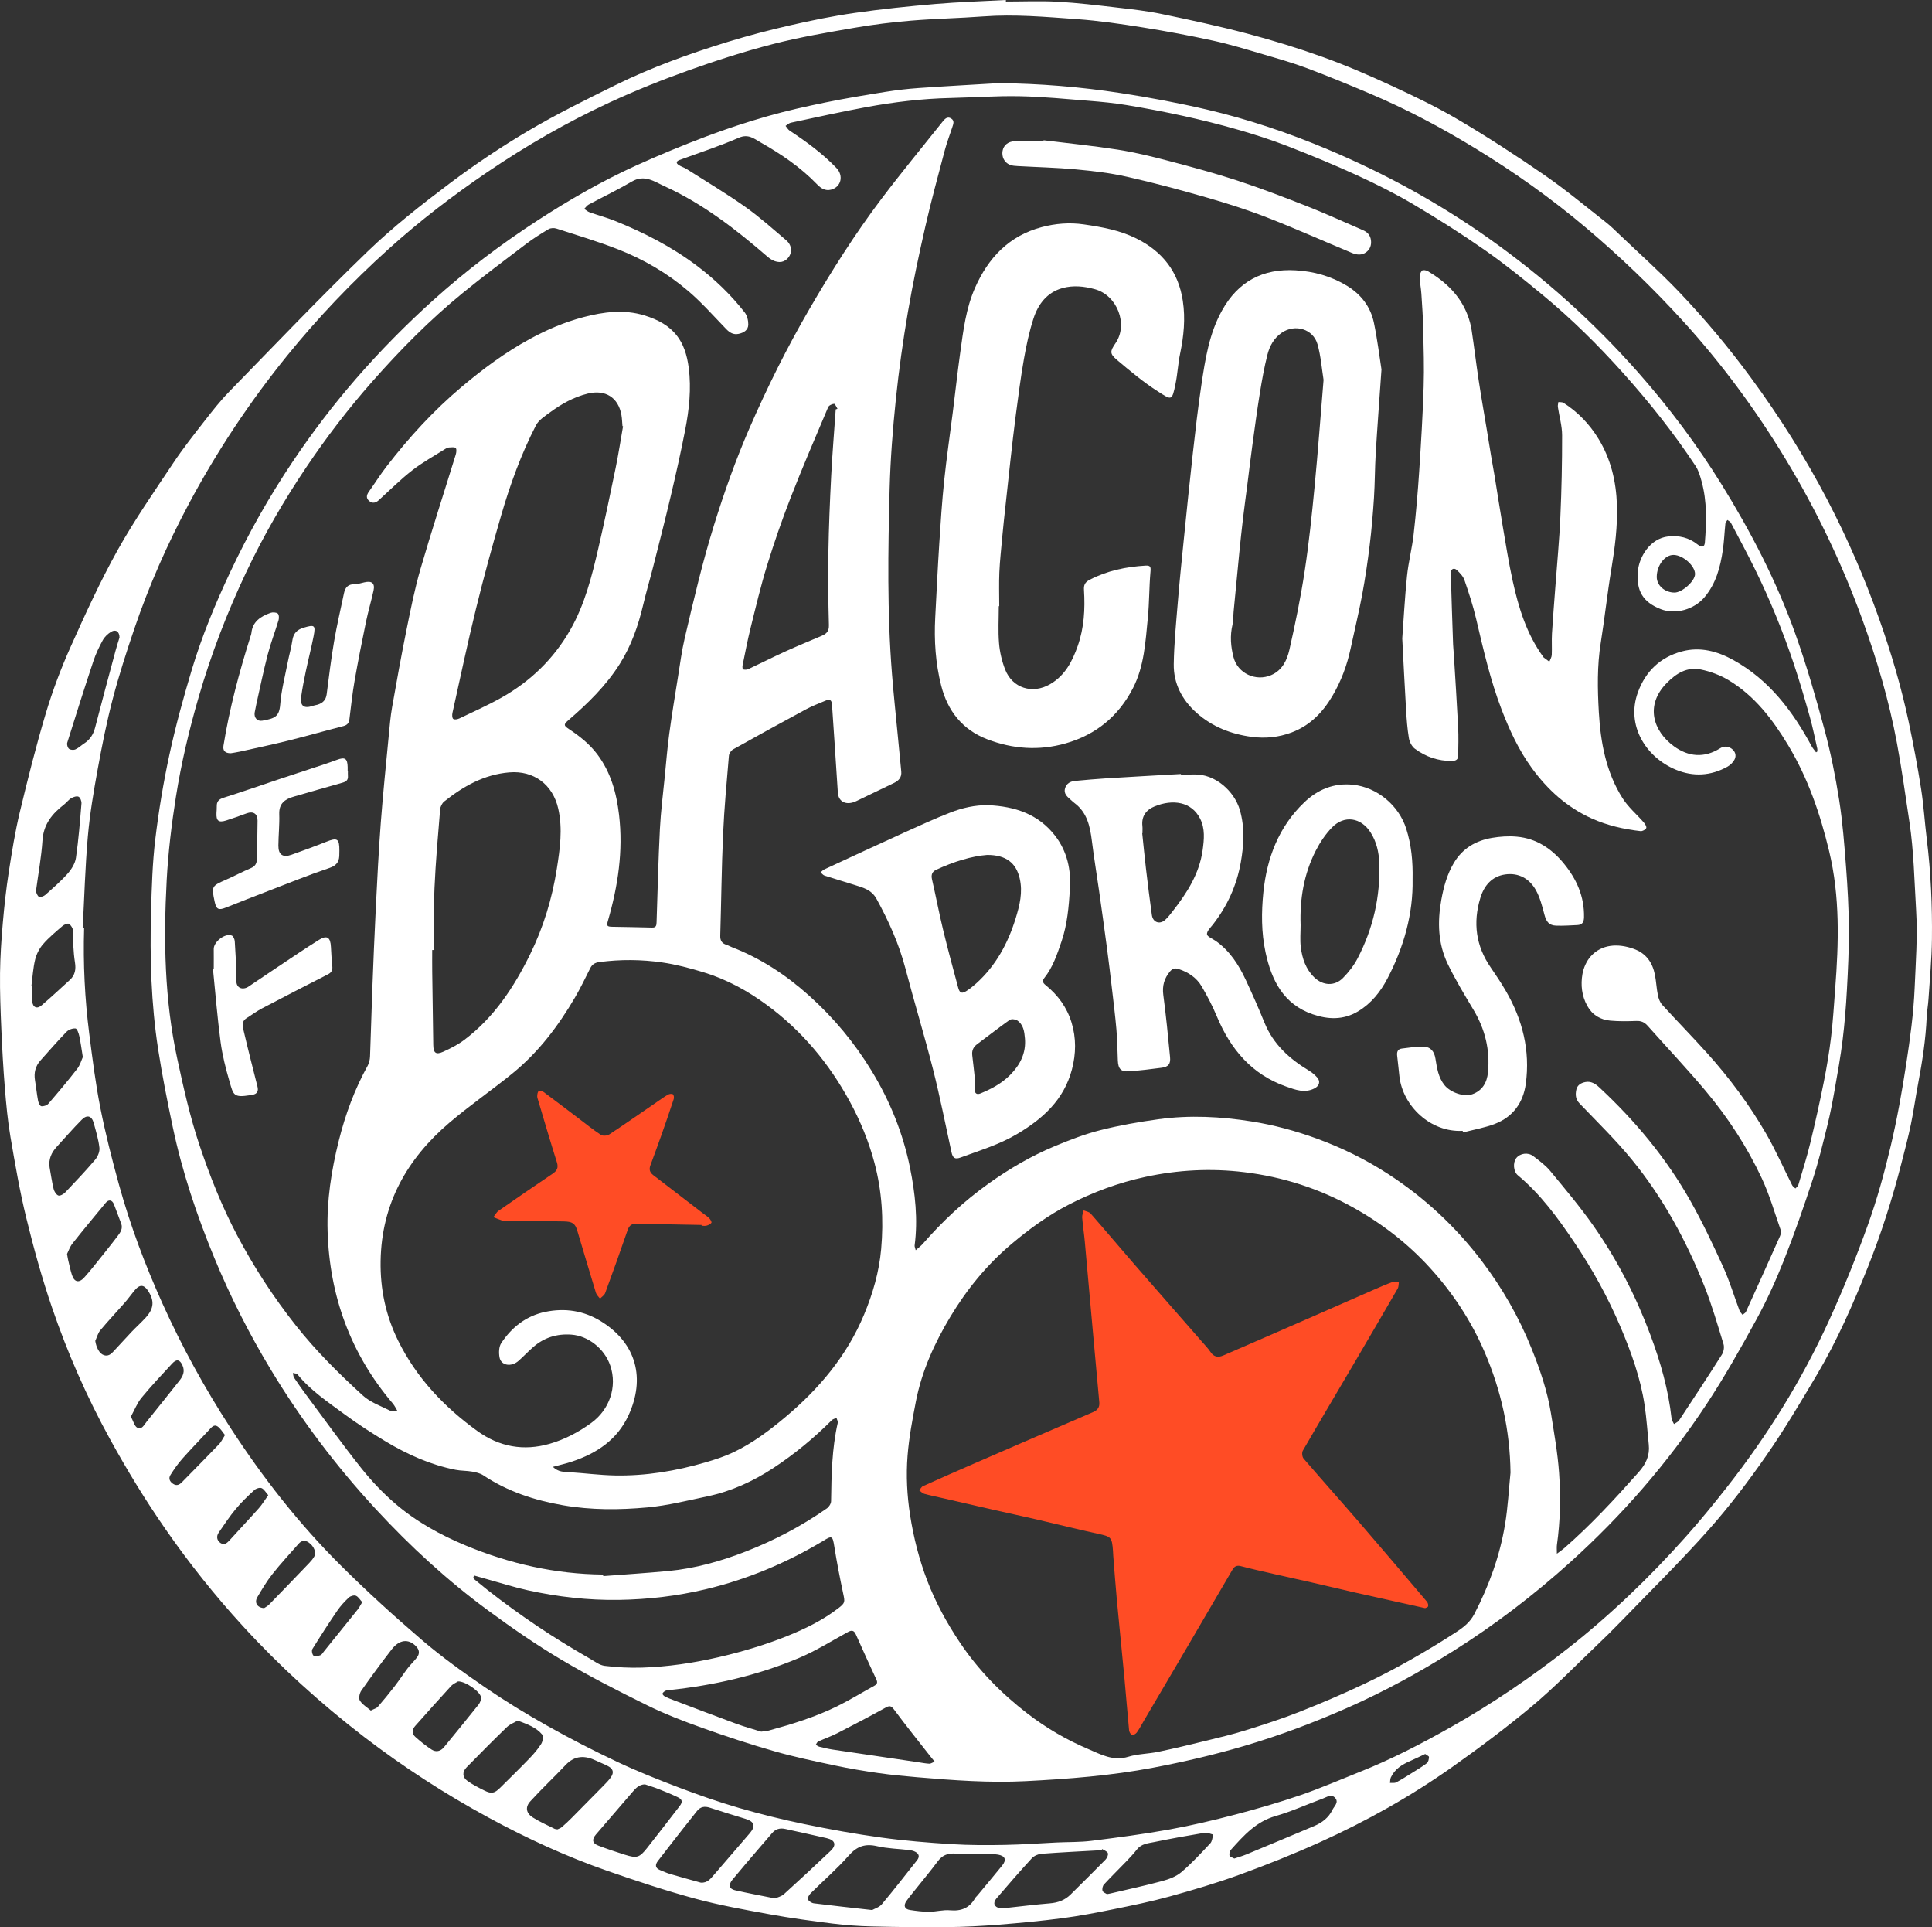 <?xml version="1.0" encoding="UTF-8"?>
<svg width="372px" height="371px" viewBox="0 0 372 371" version="1.1" xmlns="http://www.w3.org/2000/svg" xmlns:xlink="http://www.w3.org/1999/xlink">
    <rect x="0" y="0" width="372" height="371" fill="#333333" stroke="none"/>
    <title>logo-white</title>
    <g id="Page-1" stroke="none" stroke-width="1" fill="none" fill-rule="evenodd">
        <g id="bacon-bros_desktop" transform="translate(-84, -177)">
            <g id="hero" transform="translate(-317, 80)">
                <g id="logo-white" transform="translate(401, 97)">
                    <path d="M274.417,337.654 C273.408,338.128 272.467,338.598 271.503,339.016 C269.944,339.69 268.557,340.563 267.806,342.165 C267.661,342.475 267.69,342.867 267.639,343.221 C268.037,343.196 268.498,343.292 268.822,343.124 C269.791,342.621 270.714,342.026 271.643,341.447 C272.69,340.793 273.759,340.163 274.741,339.421 C275.025,339.207 275.126,338.647 275.146,338.237 C275.153,338.071 274.72,337.885 274.417,337.654 M69.749,308.426 C69.329,307.974 69.01,307.396 68.532,307.194 C68.178,307.044 67.484,307.24 67.175,307.531 C66.354,308.304 65.569,309.149 64.934,310.078 C63.277,312.502 61.683,314.97 60.14,317.468 C59.962,317.756 60.12,318.53 60.386,318.736 C60.649,318.94 61.274,318.783 61.69,318.64 C61.953,318.549 62.136,318.202 62.336,317.954 C64.52,315.255 66.705,312.558 68.873,309.846 C69.175,309.468 69.387,309.018 69.749,308.426 M51.651,287.826 C51.153,287.266 50.844,286.667 50.369,286.47 C50.008,286.32 49.304,286.538 48.979,286.837 C47.728,287.992 46.484,289.175 45.4,290.483 C44.206,291.921 43.168,293.491 42.11,295.036 C41.618,295.754 41.746,296.539 42.44,297.022 C43.166,297.528 43.724,297.051 44.248,296.468 C46.096,294.408 48.007,292.405 49.844,290.336 C50.485,289.614 50.983,288.765 51.651,287.826 M43.319,276.252 C42.809,275.64 42.448,274.972 41.89,274.595 C41.221,274.142 40.736,274.755 40.29,275.236 C38.553,277.11 36.766,278.94 35.072,280.853 C34.234,281.8 33.509,282.859 32.828,283.929 C32.401,284.599 32.672,285.218 33.338,285.654 C34.016,286.099 34.543,285.831 35.034,285.33 C37.42,282.895 39.821,280.476 42.181,278.017 C42.603,277.577 42.859,276.978 43.319,276.252 M25.202,272.701 C25.665,273.558 25.87,274.537 26.439,274.846 C27.293,275.311 27.753,274.282 28.219,273.707 C30.341,271.087 32.429,268.439 34.534,265.804 C35.24,264.922 35.644,263.989 35.142,262.856 C34.638,261.714 34.003,261.561 33.149,262.487 C31.152,264.652 29.123,266.795 27.255,269.069 C26.407,270.101 25.909,271.421 25.202,272.701 M50.867,309.571 C51.081,309.418 51.521,309.194 51.847,308.859 C54.422,306.22 56.979,303.564 59.528,300.9 C59.893,300.519 60.246,300.104 60.502,299.647 C60.949,298.847 60.452,297.631 59.428,296.926 C58.74,296.451 58.067,296.539 57.522,297.156 C55.811,299.095 54.051,300.997 52.449,303.024 C51.354,304.408 50.443,305.947 49.546,307.473 C48.941,308.5 49.511,309.515 50.867,309.571 M18.342,258.131 C18.534,259.417 19.147,260.582 19.974,260.862 C21.052,261.228 21.598,260.4 22.195,259.776 C23.272,258.65 24.299,257.477 25.375,256.35 C26.256,255.428 27.217,254.579 28.071,253.633 C29.66,251.876 29.755,250.382 28.489,248.455 C27.735,247.308 26.922,247.236 26.026,248.283 C25.337,249.088 24.729,249.963 24.031,250.76 C22.468,252.545 20.832,254.268 19.312,256.088 C18.845,256.649 18.657,257.443 18.342,258.131 M71.401,329.295 C72.028,328.971 72.495,328.866 72.748,328.574 C73.856,327.297 74.93,325.986 75.964,324.647 C76.846,323.504 77.631,322.286 78.507,321.139 C79.064,320.409 79.753,319.778 80.304,319.043 C80.841,318.327 80.758,317.603 80.119,316.93 C78.693,315.43 76.917,315.585 75.428,317.508 C73.412,320.115 71.454,322.769 69.565,325.469 C69.223,325.959 69.027,326.958 69.296,327.381 C69.791,328.156 70.683,328.676 71.401,329.295 M15.946,203.496 C15.686,201.892 15.534,200.656 15.266,199.445 C15.148,198.905 14.842,198.021 14.542,197.987 C13.985,197.924 13.209,198.212 12.806,198.628 C11.08,200.409 9.45,202.283 7.798,204.135 C6.811,205.241 6.494,206.533 6.742,207.996 C6.962,209.29 7.085,210.601 7.328,211.89 C7.403,212.289 7.697,212.92 7.952,212.952 C8.386,213.006 9.024,212.804 9.308,212.476 C11.209,210.275 13.082,208.044 14.867,205.748 C15.422,205.033 15.674,204.083 15.946,203.496 M12.907,241.39 C13.009,241.961 13.045,242.244 13.111,242.519 C13.344,243.482 13.54,244.457 13.839,245.4 C14.299,246.857 15.225,247.041 16.237,245.906 C16.85,245.219 17.446,244.516 18.022,243.798 C19.573,241.863 21.136,239.937 22.636,237.964 C23.159,237.275 23.709,236.517 23.327,235.526 C22.857,234.302 22.419,233.065 21.941,231.844 C21.598,230.97 20.931,230.845 20.339,231.56 C18.195,234.152 16.043,236.738 13.956,239.376 C13.448,240.018 13.18,240.852 12.907,241.39 M23.007,122.738 C23.015,121.588 22.284,121.093 21.416,121.61 C20.775,121.991 20.153,122.578 19.797,123.224 C19.082,124.523 18.437,125.885 17.971,127.291 C16.24,132.501 14.582,137.736 12.946,142.977 C12.839,143.318 13.022,143.937 13.29,144.156 C13.563,144.378 14.177,144.417 14.521,144.264 C15.124,143.995 15.622,143.499 16.186,143.133 C17.312,142.402 17.967,141.398 18.307,140.084 C19.592,135.109 20.936,130.15 22.269,125.187 C22.508,124.3 22.798,123.426 23.007,122.738 M9.545,224.705 C9.795,226.098 9.989,227.505 10.323,228.877 C10.441,229.364 10.82,229.984 11.232,230.141 C11.559,230.266 12.232,229.884 12.558,229.543 C14.517,227.489 16.47,225.425 18.308,223.264 C18.812,222.672 19.225,221.705 19.143,220.969 C18.965,219.362 18.478,217.782 18.051,216.209 C17.67,214.801 16.77,214.512 15.731,215.559 C14.062,217.241 12.508,219.038 10.904,220.787 C9.889,221.894 9.336,223.147 9.545,224.705 M6.055,189.75 C6.099,189.755 6.143,189.762 6.186,189.768 C6.186,190.761 6.12,191.76 6.203,192.747 C6.304,193.939 7.113,194.305 8.016,193.532 C9.871,191.942 11.66,190.276 13.464,188.627 C14.449,187.728 14.643,186.597 14.439,185.318 C14.272,184.271 14.179,183.209 14.123,182.15 C14.071,181.159 14.196,180.153 14.076,179.174 C14.015,178.687 13.675,178.095 13.277,177.843 C13.035,177.689 12.346,177.985 12.02,178.267 C10.732,179.378 9.403,180.473 8.296,181.753 C7.585,182.574 7.027,183.656 6.769,184.711 C6.367,186.35 6.277,188.066 6.055,189.75 M237.66,357.781 C238.476,357.506 239.225,357.301 239.937,357.005 C244.311,355.19 248.681,353.363 253.044,351.519 C254.549,350.883 255.811,349.936 256.546,348.423 C256.897,347.701 257.815,346.999 257.112,346.145 C256.375,345.253 255.451,345.965 254.664,346.252 C251.641,347.356 248.695,348.717 245.61,349.598 C241.848,350.671 239.458,353.358 237.025,356.073 C236.785,356.342 236.643,356.876 236.735,357.209 C236.805,357.461 237.323,357.588 237.66,357.781 M88.199,323.681 C87.884,323.885 87.259,324.132 86.848,324.578 C84.516,327.112 82.229,329.689 79.94,332.263 C79.331,332.948 79.278,333.741 79.966,334.355 C80.959,335.241 82.001,336.096 83.119,336.813 C83.948,337.344 84.829,337.158 85.494,336.341 C87.713,333.617 89.952,330.908 92.138,328.158 C92.439,327.78 92.683,327.172 92.615,326.72 C92.454,325.638 89.619,323.638 88.199,323.681 M6.907,171.651 C7.066,171.935 7.198,172.51 7.5,172.621 C7.827,172.741 8.417,172.545 8.711,172.283 C10.194,170.961 11.712,169.656 13.026,168.174 C13.768,167.336 14.465,166.218 14.621,165.144 C15.126,161.672 15.395,158.165 15.686,154.667 C15.722,154.232 15.455,153.528 15.128,153.373 C14.77,153.203 14.117,153.419 13.705,153.66 C13.197,153.957 12.832,154.489 12.357,154.856 C10.066,156.623 8.38,158.647 8.177,161.778 C7.966,165.024 7.363,168.244 6.907,171.651 M99.681,331.223 C99.002,331.622 98.168,331.926 97.584,332.49 C94.961,335.024 92.393,337.616 89.842,340.222 C88.962,341.12 89.02,342.146 90.043,342.866 C91.049,343.573 92.161,344.142 93.267,344.689 C94.628,345.363 95.212,345.235 96.299,344.159 C98.189,342.285 100.095,340.425 101.942,338.509 C102.775,337.645 103.577,336.719 104.21,335.707 C104.508,335.23 104.666,334.236 104.384,333.899 C103.216,332.507 101.511,331.916 99.681,331.223 M213.144,364.632 C213.47,364.572 213.611,364.552 213.748,364.52 C217.092,363.732 220.455,363.014 223.771,362.119 C225.07,361.769 226.46,361.255 227.46,360.405 C229.457,358.71 231.246,356.762 233.042,354.845 C233.41,354.452 233.433,353.737 233.615,353.171 C233.064,353.043 232.483,352.733 231.968,352.818 C228.719,353.357 225.476,353.941 222.25,354.605 C221.068,354.848 219.774,354.924 218.909,356.035 C218.258,356.872 217.521,357.648 216.785,358.415 C215.383,359.875 213.93,361.287 212.56,362.776 C212.306,363.052 212.181,363.647 212.294,363.999 C212.392,364.304 212.913,364.473 213.144,364.632 M107.337,352.165 C107.576,352.045 107.931,351.942 108.187,351.722 C108.856,351.146 109.5,350.536 110.123,349.909 C112.147,347.877 114.161,345.836 116.167,343.786 C116.686,343.256 117.219,342.722 117.637,342.116 C118.252,341.223 118.059,340.514 117.104,340.007 C116.354,339.611 115.554,339.31 114.788,338.942 C112.633,337.908 110.675,337.895 108.895,339.783 C106.662,342.151 104.276,344.375 102.09,346.785 C101.085,347.892 101.315,349.059 102.585,349.869 C103.919,350.721 105.395,351.352 106.813,352.071 C106.934,352.131 107.089,352.123 107.337,352.165 M124.177,343.495 C123.063,343.532 122.429,344.221 121.819,344.926 C119.454,347.664 117.102,350.414 114.74,353.155 C113.926,354.1 114.036,354.843 115.192,355.286 C116.875,355.932 118.589,356.505 120.31,357.044 C122.622,357.769 123.118,357.621 124.607,355.737 C126.72,353.062 128.8,350.362 130.88,347.661 C131.476,346.889 131.381,346.387 130.495,345.969 C129.277,345.393 128.026,344.882 126.772,344.387 C125.922,344.051 125.043,343.79 124.177,343.495 M185.101,356.953 C182.757,356.539 181.521,357.014 180.538,358.343 C179.211,360.137 177.769,361.846 176.379,363.594 C175.761,364.37 175.122,365.132 174.547,365.939 C173.907,366.836 174.159,367.53 175.218,367.691 C176.441,367.877 177.681,368.037 178.914,368.033 C180.251,368.028 181.607,367.625 182.922,367.749 C185.075,367.949 186.666,367.311 187.744,365.424 C187.865,365.213 188.068,365.049 188.226,364.858 C189.81,362.948 191.406,361.048 192.969,359.121 C193.847,358.037 193.555,357.285 192.198,357.034 C191.886,356.976 191.563,356.956 191.245,356.956 C188.943,356.95 186.64,356.953 185.101,356.953 M212.216,355.951 C212.184,356.025 212.152,356.099 212.121,356.173 C208.26,356.392 204.398,356.575 200.544,356.863 C199.893,356.912 199.107,357.256 198.672,357.73 C196.342,360.266 194.086,362.871 191.845,365.486 C191.118,366.334 191.437,367.136 192.536,367.355 C192.903,367.428 193.307,367.342 193.691,367.301 C196.51,367.001 199.323,366.64 202.148,366.41 C203.707,366.282 205.04,365.802 206.149,364.695 C208.389,362.463 210.651,360.252 212.862,357.992 C213.157,357.691 213.429,357.079 213.316,356.745 C213.199,356.396 212.603,356.209 212.216,355.951 M149.243,365.463 C149.737,365.233 150.466,365.075 150.946,364.64 C153.974,361.899 156.967,359.118 159.928,356.304 C161.117,355.175 160.81,354.232 159.18,353.856 C156.521,353.242 153.853,352.673 151.189,352.082 C150.16,351.854 149.305,352.103 148.617,352.934 C147.892,353.81 147.131,354.655 146.393,355.52 C144.597,357.628 142.781,359.72 141.022,361.86 C140.214,362.843 140.397,363.628 141.508,363.883 C143.994,364.454 146.505,364.912 149.243,365.463 M134.928,362.42 C136.216,362.529 136.849,361.629 137.519,360.859 C139.801,358.232 142.054,355.58 144.331,352.949 C145.552,351.537 145.297,350.677 143.488,350.123 C141.215,349.428 138.943,348.733 136.684,347.993 C135.691,347.667 134.874,347.785 134.208,348.623 C133.282,349.792 132.35,350.956 131.431,352.131 C129.835,354.172 128.237,356.213 126.66,358.269 C126.136,358.953 126.126,359.594 127.035,359.979 C127.717,360.267 128.398,360.571 129.106,360.78 C131.039,361.352 132.987,361.877 134.928,362.42 M167.929,367.699 C168.368,367.446 169.29,367.182 169.801,366.573 C172.126,363.804 174.339,360.941 176.583,358.104 C177.128,357.413 176.948,356.834 176.192,356.46 C175.852,356.292 175.458,356.196 175.079,356.15 C173.009,355.903 170.892,355.871 168.876,355.401 C166.568,354.863 164.994,355.425 163.41,357.224 C161.142,359.799 158.518,362.058 156.078,364.484 C155.786,364.775 155.444,365.379 155.562,365.635 C155.731,366 156.283,366.352 156.709,366.406 C160.293,366.859 163.886,367.243 167.929,367.699 M15.925,178.675 L16.194,178.687 C15.991,185.483 16.322,192.256 17.182,198.993 C17.793,203.777 18.391,208.575 19.325,213.301 C20.307,218.272 21.565,223.198 22.916,228.084 C25.085,235.932 27.947,243.545 31.295,250.966 C35.037,259.263 39.413,267.226 44.368,274.858 C50.573,284.417 57.576,293.368 65.658,301.401 C70.665,306.378 75.902,311.143 81.267,315.731 C85.087,318.998 89.202,321.945 93.353,324.79 C97.206,327.432 101.206,329.883 105.28,332.172 C109.718,334.668 114.256,337.006 118.861,339.177 C122.76,341.015 126.779,342.613 130.812,344.14 C134.584,345.57 138.403,346.905 142.275,348.03 C146.425,349.235 150.632,350.277 154.863,351.15 C159.783,352.166 164.738,353.062 169.714,353.747 C174.199,354.364 178.727,354.728 183.248,355.012 C186.646,355.225 190.064,355.215 193.471,355.156 C196.797,355.098 200.12,354.845 203.445,354.689 C205.679,354.584 207.932,354.65 210.143,354.374 C215.165,353.745 220.192,353.083 225.171,352.185 C229.453,351.413 233.701,350.401 237.912,349.298 C242.12,348.195 246.31,346.979 250.424,345.567 C254.299,344.238 258.067,342.595 261.879,341.08 C267.944,338.671 273.725,335.666 279.392,332.463 C287.309,327.988 294.817,322.891 301.972,317.263 C310.143,310.837 317.601,303.665 324.512,295.923 C327.277,292.827 329.909,289.604 332.476,286.34 C340.301,276.391 346.937,265.684 352.193,254.174 C354.945,248.146 357.436,241.979 359.675,235.741 C361.445,230.809 362.845,225.72 364.054,220.616 C365.288,215.41 366.224,210.123 367.036,204.832 C367.778,199.997 368.452,195.121 368.658,190.243 C368.868,185.253 369.248,180.266 368.944,175.233 C368.603,169.562 368.505,163.879 367.657,158.249 C366.891,153.164 366.186,148.065 365.245,143.011 C363.733,134.895 361.401,126.991 358.582,119.238 C354.652,108.427 349.703,98.095 343.739,88.258 C338.014,78.817 331.482,69.963 324.049,61.803 C318.235,55.42 312.016,49.444 305.412,43.865 C298.669,38.17 291.503,33.084 283.976,28.501 C277.551,24.59 270.92,21.058 263.994,18.113 C259.92,16.38 255.824,14.689 251.68,13.134 C248.9,12.092 246.03,11.277 243.176,10.44 C240.015,9.514 236.856,8.541 233.642,7.838 C229.145,6.855 224.613,6.006 220.067,5.282 C215.836,4.608 211.581,3.981 207.311,3.679 C201.335,3.256 195.352,2.708 189.337,3.159 C184.706,3.505 180.055,3.589 175.428,3.971 C171.794,4.272 168.159,4.717 164.566,5.339 C159.294,6.252 153.998,7.147 148.823,8.481 C143.31,9.902 137.865,11.658 132.5,13.575 C127.372,15.408 122.294,17.441 117.355,19.732 C109.153,23.537 101.324,28.037 93.833,33.127 C87.156,37.663 80.763,42.563 74.78,47.968 C67.762,54.308 61.232,61.127 55.27,68.491 C48.05,77.408 41.734,86.915 36.339,97.031 C32.223,104.748 28.685,112.733 25.871,121.018 C24.353,125.486 22.898,129.988 21.704,134.551 C20.537,139.007 19.633,143.541 18.808,148.076 C18.027,152.366 17.292,156.685 16.911,161.024 C16.395,166.891 16.236,172.79 15.925,178.675 M193.681,0.294 C197.019,0.294 200.366,0.146 203.694,0.333 C207.51,0.547 211.316,1.013 215.116,1.454 C217.964,1.784 220.828,2.101 223.63,2.685 C229.175,3.839 234.72,5.03 240.192,6.477 C245.089,7.772 249.949,9.264 254.714,10.979 C259.183,12.587 263.564,14.476 267.877,16.473 C272.286,18.514 276.693,20.62 280.869,23.089 C286.514,26.427 292.031,30.007 297.429,33.735 C301.511,36.553 305.331,39.751 309.243,42.813 C310.163,43.533 310.997,44.368 311.845,45.177 C315.673,48.828 319.629,52.356 323.279,56.178 C328.232,61.364 332.837,66.867 337.091,72.656 C342.611,80.168 347.575,88.02 351.886,96.292 C355.735,103.676 359.041,111.287 361.826,119.134 C364.134,125.634 366.087,132.235 367.514,138.98 C368.416,143.242 369.222,147.53 369.899,151.833 C370.404,155.047 370.596,158.309 370.995,161.542 C371.784,167.929 372.063,174.346 371.988,180.77 C371.944,184.632 371.574,188.49 371.325,192.348 C371.25,193.514 371.031,194.672 370.979,195.838 C370.788,200.135 370.135,204.368 369.332,208.585 C368.834,211.194 368.484,213.833 367.94,216.433 C367.404,219 366.731,221.541 366.077,224.083 C364.34,230.832 362.227,237.466 359.648,243.937 C356.806,251.069 353.721,258.106 349.795,264.72 C346.68,269.969 343.56,275.234 340.076,280.237 C336.635,285.179 332.973,290.014 328.976,294.511 C323.626,300.53 317.871,306.188 312.268,311.979 C310.588,313.716 308.863,315.41 307.113,317.076 C303.104,320.897 299.239,324.893 294.997,328.439 C290.051,332.574 284.873,336.455 279.605,340.175 C271.611,345.819 263.082,350.594 254.169,354.623 C249.099,356.915 243.916,358.985 238.688,360.889 C234.268,362.499 229.74,363.833 225.203,365.087 C221.628,366.075 217.98,366.815 214.341,367.554 C211.086,368.216 207.815,368.842 204.523,369.275 C200.459,369.809 196.371,370.193 192.283,370.517 C189,370.777 185.703,370.95 182.411,370.983 C177.554,371.031 172.694,370.973 167.838,370.857 C165.327,370.797 162.808,370.616 160.316,370.305 C156.282,369.802 152.249,369.255 148.252,368.527 C143.415,367.645 138.556,366.779 133.817,365.495 C128.147,363.957 122.552,362.104 116.999,360.172 C109.072,357.413 101.454,353.91 94.082,349.905 C85.68,345.341 77.668,340.17 70.072,334.336 C61.68,327.889 53.886,320.806 46.745,313.012 C41.346,307.118 36.374,300.874 31.812,294.296 C27.962,288.745 24.458,283 21.202,277.083 C16.717,268.933 12.996,260.444 9.996,251.663 C8.072,246.033 6.482,240.271 5.067,234.488 C3.806,229.332 2.905,224.08 2.01,218.843 C1.48,215.74 1.192,212.588 0.935,209.447 C0.627,205.666 0.42,201.874 0.257,198.083 C0.104,194.506 -0.035,190.922 0.008,187.342 C0.046,184.117 0.261,180.888 0.541,177.673 C0.826,174.391 1.187,171.108 1.691,167.853 C2.286,164.002 2.903,160.141 3.81,156.356 C5.337,149.978 6.939,143.607 8.819,137.326 C10.12,132.98 11.728,128.694 13.582,124.552 C16.408,118.237 19.292,111.918 22.659,105.883 C25.886,100.099 29.698,94.635 33.375,89.112 C35.222,86.34 37.297,83.715 39.348,81.085 C40.876,79.127 42.416,77.157 44.146,75.383 C52.975,66.329 61.706,57.169 70.801,48.39 C75.713,43.649 81.144,39.405 86.606,35.289 C91.443,31.644 96.512,28.256 101.728,25.177 C107.158,21.971 112.835,19.166 118.499,16.38 C125.455,12.959 132.741,10.33 140.142,8.058 C144.105,6.841 148.128,5.788 152.17,4.864 C156.272,3.927 160.408,3.082 164.571,2.485 C169.719,1.745 174.901,1.206 180.085,0.763 C184.603,0.376 189.143,0.244 193.674,0 C193.676,0.098 193.679,0.196 193.681,0.294" id="Fill-1" fill="#FFFFFF"></path>
                    <path d="M319.001,111.037 C318.986,112.695 320.54,114.072 322.428,114.073 C323.89,114.074 326.331,111.89 326.373,110.543 C326.421,108.972 324.098,106.868 322.268,106.826 C320.582,106.787 319.022,108.799 319.001,111.037 M179.965,339.132 C179.582,338.661 179.382,338.424 179.191,338.179 C176.829,335.158 174.422,332.17 172.138,329.091 C171.544,328.291 171.215,328.346 170.445,328.772 C167.406,330.451 164.33,332.065 161.239,333.645 C160.044,334.256 158.764,334.694 157.542,335.254 C157.334,335.349 157.228,335.665 157.074,335.879 C157.303,336.009 157.517,336.198 157.763,336.258 C158.618,336.468 159.477,336.679 160.347,336.809 C165.853,337.635 171.362,338.44 176.87,339.25 C177.56,339.352 178.248,339.492 178.94,339.525 C179.223,339.538 179.518,339.312 179.965,339.132 M146.565,333.354 C147.216,333.26 147.649,333.244 148.056,333.133 C152.54,331.905 156.984,330.537 161.166,328.482 C163.61,327.281 165.94,325.844 168.329,324.529 C168.903,324.213 169.026,323.904 168.718,323.252 C167.367,320.396 166.082,317.508 164.787,314.626 C164.443,313.862 164.013,313.765 163.279,314.165 C160.142,315.876 157.091,317.805 153.81,319.184 C145.814,322.549 137.415,324.453 128.792,325.358 C128.547,325.384 128.274,325.398 128.071,325.516 C127.855,325.642 127.547,325.901 127.566,326.071 C127.589,326.28 127.877,326.518 128.105,326.633 C128.603,326.885 129.132,327.076 129.655,327.274 C133.698,328.804 137.733,330.356 141.792,331.844 C143.419,332.44 145.098,332.894 146.565,333.354 M160.916,78.803 C161.03,78.769 161.145,78.736 161.259,78.702 C161.038,78.361 160.801,77.729 160.599,77.74 C160.197,77.762 159.6,78.047 159.458,78.382 C157.006,84.171 154.518,89.947 152.235,95.803 C150.559,100.102 149.047,104.476 147.687,108.886 C146.465,112.849 145.511,116.898 144.512,120.927 C143.923,123.303 143.468,125.712 142.975,128.111 C142.925,128.358 142.978,128.842 143.065,128.862 C143.378,128.935 143.773,128.955 144.057,128.822 C146.45,127.703 148.806,126.506 151.209,125.41 C153.525,124.356 155.883,123.394 158.224,122.395 C159.127,122.009 159.637,121.537 159.604,120.348 C159.473,115.69 159.425,111.026 159.504,106.366 C159.586,101.428 159.794,96.491 160.046,91.559 C160.263,87.303 160.621,83.054 160.916,78.803 M91.279,303.292 L91.139,303.653 C91.228,303.801 91.285,303.985 91.41,304.089 C92.199,304.746 92.997,305.392 93.804,306.028 C100.062,310.954 106.67,315.357 113.584,319.3 C114.503,319.824 115.434,320.565 116.422,320.684 C118.809,320.972 121.237,321.099 123.64,321.024 C128.578,320.87 133.455,320.143 138.274,319.038 C142.768,318.006 147.17,316.705 151.463,314.99 C155.004,313.575 158.388,311.925 161.418,309.596 C162.743,308.577 162.702,308.408 162.359,306.791 C161.718,303.77 161.124,300.736 160.64,297.686 C160.319,295.669 160.209,295.551 158.479,296.65 C158.389,296.707 158.294,296.757 158.202,296.811 C151.228,300.956 143.835,304.042 135.929,305.931 C130.405,307.251 124.803,307.9 119.157,307.989 C113.252,308.081 107.384,307.406 101.611,306.136 C99.019,305.565 96.481,304.75 93.919,304.042 C93.037,303.799 92.159,303.543 91.279,303.292 M83.629,182.889 C83.493,182.889 83.357,182.889 83.221,182.889 C83.221,184.276 83.206,185.663 83.224,187.05 C83.286,191.747 83.364,196.444 83.425,201.142 C83.445,202.701 83.924,203.109 85.358,202.458 C86.767,201.818 88.182,201.098 89.413,200.171 C95.119,195.874 98.94,190.074 102.047,183.764 C104.622,178.532 106.315,172.984 107.215,167.234 C107.811,163.422 108.37,159.609 107.492,155.688 C106.457,151.059 102.804,148.279 98.033,148.689 C93.182,149.106 89.215,151.366 85.53,154.292 C85.116,154.62 84.791,155.287 84.747,155.824 C84.334,160.856 83.882,165.889 83.663,170.932 C83.49,174.91 83.629,178.903 83.629,182.889 M119.964,82.059 C119.926,82.049 119.889,82.039 119.851,82.028 C119.789,81.32 119.777,80.603 119.655,79.905 C119.061,76.495 116.54,74.947 113.177,75.768 C110.461,76.431 108.101,77.765 105.89,79.391 C104.903,80.118 103.723,80.86 103.193,81.887 C100.349,87.396 98.241,93.222 96.511,99.166 C94.784,105.1 93.153,111.068 91.679,117.07 C90.035,123.763 88.611,130.511 87.117,137.241 C87.034,137.616 87.05,138.23 87.272,138.398 C87.51,138.579 88.099,138.471 88.446,138.305 C91.162,137.005 93.924,135.781 96.544,134.306 C102.101,131.179 106.564,126.891 109.766,121.317 C112.587,116.405 113.949,110.993 115.206,105.553 C116.389,100.431 117.469,95.285 118.528,90.136 C119.08,87.459 119.49,84.752 119.964,82.059 M116.131,303.111 C116.136,303.211 116.141,303.311 116.145,303.41 C120.314,303.089 124.489,302.824 128.651,302.433 C133.845,301.946 138.841,300.534 143.674,298.646 C149.167,296.503 154.374,293.752 159.219,290.366 C159.622,290.085 160.016,289.461 160.022,288.991 C160.092,283.935 160.178,278.886 161.305,273.918 C161.37,273.632 161.152,273.281 161.066,272.959 C160.767,273.095 160.397,273.16 160.179,273.378 C156.723,276.833 152.974,279.931 148.893,282.612 C145.003,285.166 140.812,287.081 136.247,288.045 C132.398,288.859 128.546,289.828 124.645,290.185 C119.239,290.68 113.797,290.713 108.386,289.767 C102.902,288.808 97.729,287.122 93.058,284.008 C92.446,283.6 91.638,283.423 90.893,283.291 C89.848,283.106 88.761,283.153 87.722,282.947 C82.897,281.99 78.462,280.008 74.274,277.495 C71.537,275.852 68.845,274.11 66.279,272.215 C63.119,269.88 59.814,267.69 57.29,264.585 C57.125,264.382 56.699,264.394 56.393,264.306 C56.469,264.618 56.467,264.983 56.635,265.233 C57.383,266.352 58.159,267.454 58.964,268.534 C62.466,273.235 65.885,278.004 69.533,282.59 C71.488,285.047 73.684,287.37 76.06,289.418 C80.113,292.911 84.789,295.492 89.72,297.538 C98.165,301.044 106.953,303.029 116.131,303.111 M106.455,282.38 C107.536,283.407 108.558,283.336 109.578,283.4 C112.512,283.585 115.438,283.976 118.372,284.034 C124.333,284.152 130.168,283.176 135.88,281.506 C137.706,280.971 139.541,280.376 141.253,279.56 C144.888,277.827 148.105,275.41 151.177,272.836 C157.692,267.38 163.07,261.001 166.373,253.074 C168.056,249.035 169.275,244.847 169.666,240.444 C170.165,234.829 169.827,229.284 168.369,223.833 C167.273,219.734 165.677,215.83 163.651,212.097 C159.657,204.738 154.427,198.448 147.674,193.476 C143.91,190.704 139.838,188.485 135.358,187.135 C132.786,186.359 130.16,185.661 127.507,185.277 C123.492,184.696 119.436,184.667 115.39,185.206 C114.567,185.316 114.023,185.633 113.648,186.383 C112.695,188.288 111.77,190.212 110.695,192.048 C107.477,197.549 103.653,202.584 98.687,206.624 C94.694,209.873 90.433,212.8 86.519,216.138 C78.365,223.09 73.467,231.732 73.286,242.747 C73.197,248.165 74.275,253.267 76.666,258.099 C80.202,265.246 85.509,270.847 91.909,275.477 C96.148,278.544 100.821,279.376 105.821,277.944 C108.723,277.113 111.375,275.715 113.846,273.924 C117.343,271.387 118.892,266.975 117.512,262.901 C116.403,259.626 113.265,257.16 110.031,256.925 C107.228,256.72 104.762,257.481 102.652,259.33 C101.691,260.172 100.811,261.104 99.859,261.956 C98.463,263.204 96.485,262.899 96.186,261.317 C96.019,260.436 96.049,259.26 96.51,258.561 C98.533,255.499 101.319,253.315 104.966,252.55 C108.753,251.755 112.402,252.302 115.728,254.362 C122.64,258.644 124.253,265.448 121.016,272.459 C118.834,277.182 114.884,279.783 110.133,281.365 C109.016,281.738 107.861,281.995 106.455,282.38 M290.843,283.487 C290.741,275.376 289.042,267.675 285.852,260.266 C283.253,254.23 279.687,248.829 275.274,244 C271.001,239.325 266.045,235.5 260.502,232.419 C253.972,228.789 246.986,226.557 239.611,225.655 C233.229,224.873 226.869,225.192 220.545,226.557 C215.374,227.672 210.492,229.476 205.81,231.886 C201.782,233.96 198.161,236.602 194.697,239.529 C189.995,243.504 186.177,248.191 183.022,253.424 C179.946,258.527 177.484,263.927 176.346,269.823 C175.681,273.267 175.024,276.736 174.75,280.224 C174.449,284.049 174.646,287.893 175.243,291.719 C175.915,296.023 176.982,300.203 178.531,304.262 C180.144,308.492 182.307,312.431 184.825,316.192 C188.386,321.512 192.805,326.003 197.85,329.883 C201.427,332.634 205.311,334.911 209.462,336.674 C211.923,337.72 214.312,339.092 217.256,338.188 C219.097,337.622 221.108,337.636 223.011,337.239 C226.089,336.597 229.148,335.859 232.204,335.11 C234.74,334.489 237.287,333.889 239.777,333.112 C243.241,332.032 246.707,330.922 250.08,329.594 C254.303,327.93 258.489,326.146 262.592,324.205 C268.731,321.302 274.616,317.92 280.322,314.229 C281.756,313.301 283.04,312.32 283.881,310.699 C286.717,305.233 288.789,299.509 289.794,293.443 C290.339,290.156 290.506,286.808 290.843,283.487 M349.675,144.829 C349.754,144.778 349.834,144.728 349.914,144.677 C349.914,144.48 349.951,144.275 349.908,144.088 C349.443,142.052 349.041,139.997 348.474,137.989 C347.508,134.57 346.519,131.152 345.389,127.784 C343.284,121.51 340.786,115.387 337.856,109.451 C336.394,106.488 334.829,103.575 333.285,100.652 C333.159,100.413 332.838,100.277 332.607,100.093 C332.473,100.321 332.246,100.538 332.22,100.778 C332.039,102.474 331.976,104.185 331.729,105.871 C331.246,109.164 330.423,112.334 328.193,114.97 C326.177,117.353 322.588,118.366 319.773,117.26 C316.377,115.926 315.037,113.789 315.361,110.008 C315.608,107.127 317.773,103.648 321.194,103.27 C323.309,103.035 325.204,103.49 326.879,104.823 C327.686,105.466 328.199,105.338 328.27,104.419 C328.576,100.469 328.702,96.518 327.633,92.647 C327.351,91.628 327.043,90.553 326.47,89.688 C322.283,83.359 317.567,77.431 312.506,71.787 C307.703,66.43 302.594,61.371 297.044,56.792 C293.4,53.786 289.714,50.806 285.846,48.105 C281.4,45.001 276.803,42.093 272.135,39.333 C268.637,37.264 264.983,35.43 261.286,33.736 C256.88,31.716 252.389,29.867 247.869,28.114 C244.735,26.899 241.517,25.872 238.285,24.943 C234.814,23.944 231.299,23.077 227.771,22.3 C224.171,21.508 220.543,20.831 216.907,20.226 C214.568,19.837 212.197,19.606 209.833,19.418 C205.339,19.061 200.842,18.614 196.341,18.524 C191.873,18.435 187.399,18.764 182.927,18.867 C177.484,18.992 172.096,19.645 166.754,20.631 C161.908,21.526 157.095,22.599 152.275,23.624 C151.909,23.701 151.596,24.025 151.259,24.234 C151.517,24.544 151.72,24.936 152.042,25.148 C155.256,27.265 158.35,29.527 161.031,32.311 C162.489,33.826 161.969,36.001 160.007,36.513 C158.914,36.798 158.063,36.249 157.35,35.507 C154.163,32.195 150.4,29.654 146.438,27.405 C145.195,26.7 144.087,25.721 142.264,26.515 C138.536,28.138 134.648,29.397 130.825,30.803 C130.157,31.049 130.159,31.424 130.694,31.775 C131.164,32.084 131.735,32.238 132.211,32.541 C135.981,34.937 139.826,37.228 143.473,39.802 C146.25,41.762 148.794,44.059 151.394,46.264 C152.701,47.372 152.574,49.176 151.233,50.104 C150.345,50.717 149.027,50.495 147.842,49.468 C141.728,44.175 135.367,39.229 127.96,35.854 C126.021,34.971 124.1,33.519 121.678,34.939 C118.968,36.527 116.125,37.884 113.356,39.372 C113.015,39.555 112.775,39.926 112.489,40.21 C112.829,40.431 113.142,40.728 113.513,40.86 C115.15,41.439 116.838,41.888 118.446,42.536 C124.024,44.785 129.347,47.516 134.174,51.152 C137.629,53.754 140.724,56.737 143.389,60.14 C143.863,60.744 144.09,61.701 144.079,62.491 C144.065,63.536 143.221,64.054 142.232,64.265 C141.209,64.483 140.499,64.037 139.801,63.314 C137.408,60.836 135.112,58.234 132.5,56.006 C128.486,52.582 123.925,49.925 119.015,48.002 C115.128,46.48 111.113,45.285 107.137,43.998 C106.683,43.851 106.018,43.878 105.622,44.113 C104.129,44.999 102.651,45.932 101.269,46.98 C97.166,50.092 93.043,53.184 89.054,56.437 C82.728,61.595 77.012,67.401 71.619,73.52 C67.054,78.7 62.86,84.174 59,89.906 C54.643,96.374 50.743,103.111 47.407,110.154 C43.721,117.934 40.639,125.953 38.237,134.241 C36.413,140.535 34.899,146.899 33.878,153.356 C33.034,158.686 32.382,164.074 32.094,169.461 C31.478,180.958 31.667,192.428 34.121,203.771 C35.332,209.369 36.569,214.948 38.387,220.381 C40.385,226.355 42.702,232.191 45.646,237.779 C48.874,243.905 52.624,249.67 56.913,255.096 C60.81,260.025 65.253,264.441 69.878,268.655 C71.294,269.945 73.267,270.637 75.025,271.523 C75.454,271.739 76.04,271.636 76.555,271.68 C76.253,271.182 76.014,270.631 75.642,270.193 C67.509,260.636 63.455,249.501 63.079,237.031 C62.901,231.142 63.799,225.338 65.229,219.612 C66.494,214.545 68.275,209.702 70.808,205.132 C71.102,204.603 71.228,203.926 71.253,203.31 C71.418,199.188 71.512,195.062 71.67,190.939 C71.88,185.499 72.094,180.059 72.368,174.622 C72.64,169.188 72.914,163.752 73.324,158.327 C73.745,152.764 74.32,147.212 74.85,141.658 C75.025,139.817 75.178,137.967 75.497,136.148 C76.369,131.181 77.264,126.217 78.265,121.275 C79.063,117.341 79.844,113.388 80.962,109.539 C83.103,102.17 85.484,94.871 87.743,87.535 C87.869,87.125 87.963,86.497 87.75,86.251 C87.546,86.016 86.919,86.114 86.481,86.133 C86.245,86.143 85.991,86.255 85.786,86.386 C83.635,87.749 81.379,88.981 79.376,90.538 C77.108,92.299 75.066,94.354 72.931,96.287 C72.361,96.803 71.748,96.976 71.116,96.462 C70.463,95.932 70.549,95.322 71.008,94.675 C72.161,93.052 73.223,91.36 74.438,89.785 C78.749,84.191 83.502,79.016 88.913,74.455 C92.997,71.013 97.264,67.847 101.96,65.284 C105.272,63.476 108.716,61.999 112.371,61.04 C116.234,60.026 120.137,59.523 124.037,60.704 C129.817,62.454 131.949,65.708 132.612,70.801 C133.133,74.809 132.694,78.845 131.923,82.803 C131.095,87.054 130.143,91.283 129.15,95.499 C128.085,100.031 126.921,104.541 125.777,109.054 C125.148,111.533 124.418,113.988 123.829,116.476 C122.88,120.483 121.541,124.314 119.328,127.819 C116.673,132.024 113.17,135.435 109.441,138.646 C108.497,139.459 108.529,139.674 109.516,140.329 C111.565,141.688 113.486,143.191 114.991,145.186 C117.604,148.651 118.695,152.6 119.195,156.863 C120.013,163.828 118.991,170.549 117.071,177.198 C116.774,178.228 116.842,178.384 117.9,178.406 C120.456,178.459 123.013,178.486 125.568,178.559 C126.362,178.581 126.4,178.102 126.42,177.524 C126.62,171.551 126.757,165.575 127.06,159.607 C127.233,156.202 127.671,152.809 128.006,149.413 C128.274,146.691 128.495,143.962 128.862,141.253 C129.358,137.592 129.96,133.946 130.544,130.297 C130.944,127.809 131.268,125.299 131.84,122.848 C133.545,115.547 135.253,108.253 137.483,101.078 C139.45,94.751 141.654,88.533 144.292,82.465 C147.71,74.601 151.526,66.932 155.834,59.52 C160.09,52.198 164.617,45.04 169.719,38.281 C173.531,33.232 177.565,28.351 181.51,23.404 C181.914,22.897 182.406,22.359 183.128,22.8 C183.851,23.241 183.546,23.918 183.349,24.526 C182.865,26.013 182.298,27.476 181.899,28.985 C180.61,33.862 179.28,38.732 178.16,43.65 C176.921,49.086 175.758,54.548 174.819,60.042 C173.867,65.61 173.076,71.216 172.496,76.834 C171.903,82.566 171.449,88.328 171.296,94.086 C170.982,105.975 170.806,117.873 171.75,129.748 C172.063,133.68 172.484,137.604 172.859,141.531 C173.082,143.867 173.312,146.203 173.537,148.54 C173.641,149.621 173.06,150.279 172.157,150.715 C169.734,151.888 167.309,153.055 164.88,154.219 C162.987,155.127 161.438,154.387 161.324,152.581 C160.968,146.937 160.581,141.294 160.2,135.651 C160.139,134.746 159.776,134.528 158.936,134.886 C157.696,135.416 156.422,135.884 155.239,136.522 C150.529,139.059 145.841,141.637 141.172,144.251 C140.781,144.469 140.386,145.04 140.349,145.478 C139.924,150.512 139.45,155.548 139.226,160.593 C138.937,167.101 138.875,173.618 138.681,180.13 C138.654,181.072 139.004,181.607 139.873,181.882 C140.242,181.999 140.583,182.204 140.946,182.345 C146.508,184.498 151.401,187.725 155.823,191.696 C160.537,195.928 164.541,200.747 167.841,206.168 C171.371,211.965 173.88,218.178 175.223,224.811 C176.219,229.727 176.767,234.72 176.109,239.76 C176.082,239.97 176.206,240.2 176.319,240.674 C176.879,240.174 177.328,239.85 177.683,239.443 C181.463,235.112 185.631,231.21 190.315,227.866 C194.314,225.011 198.541,222.538 203.071,220.651 C205.939,219.455 208.87,218.323 211.874,217.562 C215.541,216.632 219.294,215.98 223.045,215.461 C229.034,214.632 235.039,214.94 240.992,215.885 C245.265,216.563 249.433,217.688 253.516,219.174 C258.374,220.943 262.973,223.21 267.294,226.011 C274.276,230.537 280.291,236.138 285.33,242.779 C289.265,247.962 292.472,253.572 294.897,259.604 C296.529,263.66 297.951,267.809 298.644,272.149 C299.248,275.934 299.927,279.725 300.195,283.54 C300.518,288.153 300.434,292.794 299.782,297.398 C299.718,297.852 299.773,298.322 299.773,299.103 C300.442,298.599 300.845,298.334 301.204,298.019 C306.356,293.515 310.989,288.505 315.527,283.392 C316.912,281.832 317.688,280.194 317.466,278.106 C317.195,275.563 317.041,273.004 316.659,270.478 C315.873,265.275 314.101,260.35 312.06,255.531 C309.612,249.752 306.587,244.279 303.073,239.076 C299.922,234.41 296.62,229.877 292.248,226.243 C291.395,225.534 291.271,223.807 291.949,222.941 C292.672,222.018 294.188,221.771 295.214,222.552 C296.371,223.431 297.581,224.314 298.495,225.422 C301.367,228.899 304.286,232.359 306.866,236.051 C311.4,242.541 315.004,249.557 317.78,256.989 C319.725,262.197 321.245,267.51 321.854,273.059 C321.896,273.432 322.161,273.78 322.322,274.14 C322.654,273.909 323.093,273.749 323.3,273.435 C326.081,269.225 328.855,265.009 331.556,260.746 C331.89,260.219 332.042,259.344 331.861,258.759 C330.713,255.021 329.627,251.248 328.186,247.621 C324.687,238.818 320.189,230.532 314.173,223.195 C311.07,219.41 307.537,215.977 304.148,212.432 C303.368,211.616 303.307,210.751 303.511,209.781 C303.708,208.849 304.449,208.45 305.279,208.294 C306.347,208.095 307.187,208.625 307.943,209.329 C314.863,215.766 320.856,222.972 325.505,231.213 C327.821,235.32 329.841,239.604 331.796,243.899 C333.029,246.607 333.885,249.487 334.934,252.282 C335.048,252.586 335.318,252.832 335.515,253.104 C335.741,252.915 336.066,252.771 336.176,252.529 C338.384,247.679 340.574,242.821 342.739,237.952 C342.898,237.593 342.972,237.084 342.847,236.728 C341.688,233.413 340.713,230.006 339.231,226.837 C336.392,220.769 332.736,215.157 328.434,210.027 C324.825,205.726 320.962,201.641 317.227,197.447 C316.638,196.786 315.992,196.505 315.083,196.54 C313.416,196.603 311.735,196.63 310.077,196.481 C308.142,196.307 306.585,195.391 305.611,193.613 C304.552,191.68 304.331,189.576 304.698,187.494 C304.909,186.299 305.48,185.005 306.283,184.11 C308.413,181.733 311.552,181.585 314.546,182.652 C316.954,183.51 318.181,185.28 318.65,187.665 C318.904,188.952 318.955,190.279 319.217,191.564 C319.351,192.221 319.613,192.949 320.051,193.43 C322.925,196.583 325.918,199.628 328.767,202.802 C333.053,207.576 336.873,212.72 340.081,218.275 C341.923,221.463 343.405,224.858 345.07,228.15 C345.198,228.403 345.485,228.576 345.699,228.787 C345.893,228.564 346.189,228.37 346.265,228.112 C347.053,225.454 347.892,222.806 348.546,220.114 C349.503,216.181 350.38,212.225 351.175,208.256 C351.747,205.4 352.223,202.517 352.571,199.626 C352.94,196.557 353.121,193.464 353.359,190.38 C354.044,181.486 354.308,172.631 352.193,163.837 C350.468,156.664 348.116,149.78 344.291,143.436 C341.301,138.478 337.847,133.934 332.807,130.917 C331.201,129.955 329.337,129.267 327.501,128.884 C324.849,128.33 322.764,129.61 320.903,131.51 C316.709,135.792 318.298,140.742 322.319,143.668 C325.094,145.688 328.131,145.972 331.189,144.057 C331.892,143.616 332.679,143.602 333.401,144.114 C334.108,144.614 334.345,145.393 334.033,146.094 C333.768,146.688 333.203,147.262 332.626,147.584 C329.416,149.372 326.037,149.568 322.665,148.165 C316.932,145.78 313.036,139.659 315.376,133.262 C316.845,129.244 319.663,126.521 323.845,125.399 C327.386,124.449 330.705,125.374 333.773,127.074 C340.641,130.883 345.172,136.883 348.828,143.654 C349.056,144.075 349.39,144.439 349.675,144.829 M192.327,16 C200.176,16.085 207.968,16.715 215.697,17.901 C221.303,18.76 226.894,19.808 232.415,21.1 C240.404,22.97 248.173,25.603 255.738,28.792 C266.651,33.393 276.994,39.052 286.672,45.898 C297.282,53.404 306.898,62.03 315.499,71.785 C321.413,78.493 326.768,85.629 331.475,93.233 C337.138,102.383 342.085,111.922 345.706,122.069 C347.853,128.087 349.629,134.25 351.293,140.424 C352.492,144.875 353.406,149.423 354.122,153.979 C354.795,158.257 355.126,162.595 355.454,166.918 C355.753,170.848 355.969,174.792 355.998,178.732 C356.022,182.677 355.832,186.627 355.617,190.569 C355.441,193.799 355.182,197.031 354.787,200.241 C354.392,203.448 353.815,206.634 353.254,209.818 C352.852,212.091 352.42,214.364 351.865,216.604 C351.001,220.085 350.17,223.587 349.055,226.992 C347.342,232.223 345.538,237.434 343.51,242.549 C341.954,246.476 340.192,250.351 338.167,254.055 C335.136,259.601 332.019,265.126 328.539,270.395 C321.114,281.631 312.326,291.737 302.319,300.757 C295.305,307.081 287.827,312.797 279.832,317.824 C273.362,321.892 266.673,325.56 259.684,328.656 C253.126,331.56 246.429,334.084 239.539,336.115 C233.775,337.815 227.943,339.168 222.043,340.29 C213.924,341.832 205.729,342.464 197.49,342.883 C190.506,343.238 183.576,342.725 176.64,342.134 C174.128,341.919 171.614,341.682 169.12,341.326 C166.346,340.93 163.575,340.468 160.835,339.886 C156.915,339.053 152.98,338.237 149.13,337.135 C144.429,335.789 139.773,334.258 135.165,332.612 C131.563,331.326 127.971,329.939 124.545,328.25 C118.985,325.509 113.448,322.683 108.121,319.521 C103.275,316.644 98.612,313.424 94.065,310.085 C86.196,304.306 79.025,297.72 72.389,290.543 C64.757,282.289 58.015,273.375 52.196,263.748 C48.01,256.824 44.356,249.633 41.273,242.157 C37.903,233.986 35.09,225.624 33.264,216.963 C32.216,211.989 31.221,206.995 30.446,201.972 C29.092,193.187 28.836,184.322 29.085,175.45 C29.214,170.828 29.348,166.183 29.896,161.599 C30.551,156.134 31.452,150.679 32.616,145.299 C33.81,139.782 35.306,134.317 36.933,128.909 C38.871,122.467 41.444,116.252 44.312,110.163 C47.804,102.748 51.812,95.631 56.38,88.829 C60.093,83.3 64.123,78.014 68.484,72.98 C73.148,67.595 78.148,62.534 83.436,57.77 C89.732,52.099 96.47,46.996 103.579,42.386 C109.659,38.443 115.931,34.832 122.53,31.84 C126.943,29.839 131.431,27.986 135.963,26.273 C139.835,24.809 143.782,23.514 147.762,22.375 C151.441,21.323 155.189,20.491 158.939,19.721 C162.759,18.937 166.611,18.303 170.463,17.687 C172.599,17.345 174.757,17.094 176.915,16.943 C182.049,16.584 187.19,16.309 192.327,16" id="Fill-3" fill="#FFFFFF"></path>
                    <path d="M270,122.905 C270.266,119.277 270.485,115.073 270.915,110.891 C271.192,108.19 271.89,105.534 272.195,102.835 C272.652,98.795 272.997,94.739 273.265,90.681 C273.622,85.279 273.946,79.871 274.119,74.461 C274.239,70.713 274.114,66.955 274.032,63.203 C273.984,60.974 273.827,58.747 273.679,56.522 C273.609,55.467 273.388,54.421 273.35,53.367 C273.334,52.933 273.515,52.382 273.809,52.089 C273.984,51.915 274.627,52.018 274.937,52.203 C278.364,54.245 281.159,56.885 282.603,60.709 C282.951,61.629 283.214,62.601 283.361,63.573 C283.843,66.755 284.22,69.954 284.702,73.136 C285.178,76.282 285.733,79.415 286.251,82.555 C286.538,84.297 286.815,86.041 287.108,87.782 C287.329,89.106 287.582,90.424 287.799,91.748 C288.312,94.888 288.786,98.033 289.323,101.169 C289.932,104.72 290.483,108.286 291.255,111.802 C292.398,117.003 293.95,122.071 297.151,126.458 C297.172,126.487 297.179,126.529 297.206,126.548 C297.577,126.827 297.949,127.102 298.322,127.378 C298.484,126.947 298.766,126.522 298.786,126.085 C298.848,124.706 298.745,123.319 298.827,121.942 C299.008,118.906 299.264,115.874 299.488,112.84 C299.816,108.394 300.246,103.952 300.443,99.5 C300.675,94.269 300.789,89.029 300.778,83.794 C300.775,81.979 300.232,80.168 299.965,78.351 C299.92,78.044 300.024,77.716 300.059,77.397 C300.389,77.441 300.784,77.382 301.038,77.544 C303.833,79.325 306.073,81.671 307.794,84.49 C310.177,88.392 311.19,92.692 311.334,97.231 C311.466,101.355 310.949,105.41 310.273,109.472 C309.484,114.211 308.978,118.998 308.219,123.743 C307.507,128.189 307.593,132.659 307.85,137.101 C308.186,142.927 309.236,148.668 312.443,153.702 C313.525,155.399 315.139,156.753 316.475,158.294 C316.744,158.603 317.089,159.148 316.979,159.406 C316.848,159.714 316.242,160.038 315.883,159.996 C312.643,159.625 309.488,158.91 306.488,157.562 C301.704,155.413 297.978,152.022 294.927,147.828 C292.408,144.366 290.631,140.525 289.107,136.54 C286.938,130.868 285.603,124.973 284.214,119.083 C283.623,116.576 282.814,114.113 281.975,111.674 C281.726,110.949 281.11,110.297 280.528,109.755 C279.947,109.215 279.323,109.535 279.345,110.336 C279.471,114.902 279.631,119.468 279.788,124.033 C279.808,124.634 279.884,125.233 279.921,125.833 C280.208,130.567 280.521,135.299 280.761,140.036 C280.853,141.853 280.797,143.679 280.765,145.5 C280.751,146.238 280.303,146.475 279.556,146.484 C276.906,146.516 274.532,145.687 272.442,144.145 C271.862,143.717 271.407,142.854 271.283,142.125 C270.977,140.318 270.845,138.476 270.735,136.642 C270.472,132.263 270.263,127.88 270,122.905" id="Fill-5" fill="#FFFFFF"></path>
                    <path d="M192.313,116.686 C192.313,119.07 192.166,121.466 192.362,123.834 C192.504,125.544 192.913,127.29 193.539,128.891 C194.948,132.493 198.809,133.674 202.183,131.716 C205.073,130.039 206.474,127.306 207.517,124.339 C208.742,120.855 208.946,117.239 208.717,113.594 C208.656,112.626 208.882,112.089 209.833,111.598 C213.213,109.853 216.812,109.106 220.569,108.882 C221.54,108.824 221.601,109.158 221.519,110.073 C221.259,113.009 221.303,115.973 221.015,118.905 C220.559,123.527 220.326,128.246 218.142,132.482 C215.382,137.833 211.055,141.438 205.17,143.109 C200.044,144.564 194.983,144.196 190.069,142.307 C185.296,140.472 182.461,136.845 181.228,132.003 C180.132,127.697 179.842,123.3 180.075,118.871 C180.324,114.114 180.553,109.356 180.857,104.603 C181.116,100.56 181.381,96.513 181.802,92.485 C182.258,88.106 182.905,83.746 183.456,79.377 C183.94,75.534 184.362,71.683 184.893,67.846 C185.479,63.625 185.986,59.38 187.734,55.414 C190.278,49.643 194.28,45.392 200.576,43.722 C203.21,43.024 205.925,42.796 208.695,43.198 C212.191,43.704 215.632,44.324 218.82,45.914 C223.846,48.422 226.905,52.331 227.748,57.921 C228.267,61.355 227.931,64.701 227.228,68.065 C226.83,69.971 226.737,71.939 226.351,73.847 C225.662,77.254 225.613,77.046 222.971,75.366 C220.181,73.593 217.624,71.435 215.089,69.303 C213.635,68.079 213.719,67.629 214.8,66.046 C217.275,62.421 215.114,56.863 210.834,55.678 C208.741,55.099 206.636,54.885 204.57,55.459 C201.612,56.281 199.905,58.537 199.012,61.261 C198.175,63.814 197.618,66.475 197.15,69.126 C196.526,72.654 196.077,76.214 195.606,79.768 C195.209,82.76 194.875,85.761 194.538,88.761 C194.106,92.607 193.698,96.456 193.284,100.303 C193.166,101.399 193.055,102.496 192.959,103.594 C192.767,105.787 192.515,107.978 192.422,110.176 C192.329,112.342 192.402,114.516 192.402,116.686 L192.313,116.686 Z" id="Fill-7" fill="#FFFFFF"></path>
                    <path d="M254.848,73.127 C254.515,71.063 254.342,68.612 253.691,66.296 C252.852,63.314 249.364,62.295 246.792,64.054 C245.278,65.09 244.451,66.636 244.028,68.317 C243.42,70.736 242.98,73.202 242.582,75.667 C242.043,79.002 241.597,82.354 241.139,85.702 C240.791,88.248 240.49,90.801 240.165,93.351 C239.888,95.516 239.588,97.679 239.332,99.847 C239.071,102.051 238.837,104.26 238.617,106.469 C238.243,110.222 237.886,113.976 237.529,117.731 C237.449,118.574 237.507,119.445 237.313,120.259 C236.808,122.384 236.974,124.467 237.517,126.539 C238.331,129.645 241.816,131.249 244.777,129.955 C246.942,129.009 247.822,127.043 248.277,125.052 C249.419,120.043 250.443,114.995 251.217,109.917 C252.038,104.52 252.6,99.08 253.124,93.645 C253.77,86.94 254.26,80.22 254.848,73.127 M266,71.124 C265.577,77.224 265.195,82.254 264.891,87.289 C264.718,90.141 264.738,93.005 264.554,95.856 C264.356,98.911 264.095,101.968 263.723,105.007 C263.335,108.186 262.868,111.362 262.279,114.51 C261.631,117.972 260.794,121.399 260.058,124.845 C259.366,128.079 258.227,131.145 256.544,133.991 C254.685,137.136 252.258,139.649 248.733,140.99 C246.214,141.948 243.622,142.198 241.012,141.852 C237.057,141.329 233.416,139.915 230.398,137.23 C227.6,134.741 225.941,131.579 226.002,127.825 C226.067,123.847 226.46,119.872 226.787,115.902 C227.114,111.931 227.519,107.965 227.922,104.001 C228.487,98.423 229.049,92.844 229.674,87.272 C230.17,82.859 230.671,78.444 231.33,74.053 C232.067,69.141 232.817,64.217 235.295,59.766 C238.398,54.19 243.144,51.662 249.473,52.036 C252.983,52.243 256.295,53.163 259.321,54.997 C262.06,56.657 263.903,59.043 264.547,62.151 C265.232,65.453 265.635,68.812 266,71.124" id="Fill-9" fill="#FFFFFF"></path>
                    <path d="M187.733,207.884 C187.711,207.886 187.688,207.888 187.665,207.891 C187.665,208.501 187.657,209.111 187.667,209.721 C187.68,210.503 188.094,210.778 188.793,210.49 C190.886,209.627 192.864,208.571 194.489,206.941 C196.427,204.995 197.585,202.717 197.348,199.909 C197.237,198.592 197.066,197.197 195.803,196.409 C195.443,196.185 194.703,196.129 194.388,196.352 C192.286,197.84 190.264,199.441 188.19,200.97 C187.416,201.539 187.086,202.227 187.206,203.182 C187.402,204.746 187.56,206.316 187.733,207.884 M190.069,164.579 C187.108,164.801 183.614,165.872 180.257,167.44 C179.464,167.81 179.254,168.414 179.458,169.299 C180.202,172.539 180.822,175.809 181.602,179.04 C182.502,182.76 183.505,186.454 184.5,190.15 C184.781,191.193 185.216,191.344 186.114,190.755 C186.768,190.327 187.388,189.832 187.971,189.308 C191.75,185.902 194.081,181.587 195.56,176.79 C196.328,174.296 196.966,171.769 196.336,169.085 C195.654,166.182 193.778,164.568 190.069,164.579 M190.281,155.003 C195.366,155.228 199.921,156.686 203.171,160.904 C205.487,163.909 206.248,167.447 206.01,171.152 C205.793,174.546 205.506,177.955 204.397,181.216 C203.556,183.694 202.735,186.186 201.074,188.272 C200.613,188.851 200.827,189.234 201.312,189.626 C203.682,191.54 205.426,193.907 206.323,196.843 C207.236,199.836 207.19,202.867 206.398,205.869 C204.853,211.723 200.796,215.377 195.782,218.339 C192.352,220.365 188.611,221.477 184.942,222.835 C183.868,223.232 183.451,222.923 183.206,221.805 C182.042,216.486 180.993,211.137 179.655,205.862 C178.008,199.372 176.046,192.964 174.351,186.485 C173.106,181.726 171.124,177.316 168.767,173.027 C167.787,171.245 166.133,170.863 164.483,170.337 C162.583,169.732 160.666,169.177 158.769,168.558 C158.476,168.463 158.255,168.147 158,167.934 C158.237,167.742 158.447,167.492 158.715,167.368 C163.817,165.002 168.916,162.63 174.036,160.303 C176.985,158.963 179.934,157.607 182.951,156.433 C185.28,155.526 187.727,154.955 190.281,155.003" id="Fill-11" fill="#FFFFFF"></path>
                    <path d="M219.972,160.408 L219.931,160.416 C220.168,162.67 220.382,164.927 220.648,167.178 C221.003,170.171 221.366,173.164 221.788,176.148 C221.988,177.564 223.283,178.032 224.343,177.088 C224.915,176.579 225.383,175.941 225.86,175.331 C228.579,171.848 230.935,168.185 231.566,163.647 C231.853,161.581 232.052,159.509 231.079,157.589 C229.416,154.307 225.826,153.82 222.359,155.215 C220.712,155.878 219.755,157.094 219.965,159.023 C220.014,159.48 219.972,159.946 219.972,160.408 M227.369,149.092 C228.211,149.092 229.054,149.118 229.896,149.088 C233.959,148.94 237.702,152.305 238.747,155.988 C239.695,159.325 239.508,162.621 238.914,165.992 C238.123,170.479 236.304,174.433 233.535,177.984 C233.076,178.573 232.348,179.266 232.403,179.847 C232.448,180.322 233.471,180.707 234.066,181.124 C236.781,183.032 238.515,185.73 239.89,188.683 C241.147,191.38 242.352,194.105 243.471,196.863 C245.172,201.055 248.296,203.837 252.019,206.087 C252.611,206.445 253.171,206.909 253.628,207.43 C254.296,208.192 254.025,209.035 253.123,209.507 C251.216,210.503 249.403,209.783 247.63,209.16 C241.05,206.847 236.954,202.008 234.302,195.668 C233.472,193.683 232.473,191.754 231.387,189.899 C230.388,188.194 228.792,187.144 226.923,186.537 C226.25,186.319 225.762,186.427 225.267,187.025 C224.16,188.362 223.757,189.783 223.992,191.554 C224.521,195.522 224.91,199.511 225.29,203.498 C225.417,204.831 224.967,205.371 223.695,205.544 C221.613,205.826 219.523,206.07 217.429,206.231 C215.83,206.355 215.301,205.775 215.234,204.124 C215.154,202.135 215.13,200.14 214.96,198.159 C214.732,195.506 214.398,192.861 214.09,190.216 C213.798,187.712 213.503,185.208 213.171,182.709 C212.676,178.978 212.158,175.251 211.629,171.525 C211.176,168.328 210.639,165.142 210.244,161.938 C209.892,159.094 209.33,156.399 206.864,154.571 C206.61,154.383 206.385,154.154 206.144,153.947 C205.46,153.359 204.754,152.746 205.083,151.708 C205.373,150.793 206.133,150.408 207.025,150.326 C209.044,150.14 211.063,149.952 213.086,149.827 C217.843,149.532 222.603,149.273 227.362,149 C227.364,149.031 227.366,149.062 227.369,149.092" id="Fill-13" fill="#FFFFFF"></path>
                    <path d="M281.63,217.694 C275.469,218.031 270.12,212.947 269.457,207.236 C269.302,205.903 269.183,204.567 269.02,203.236 C268.929,202.489 269.136,201.946 269.927,201.852 C271.306,201.688 272.693,201.448 274.071,201.483 C275.458,201.518 276.163,202.391 276.388,203.783 C276.682,205.594 276.939,207.425 278.153,208.917 C279.289,210.313 281.889,211.219 283.491,210.643 C285.411,209.954 286.312,208.419 286.504,206.436 C286.925,202.104 285.941,198.117 283.71,194.389 C281.975,191.492 280.216,188.591 278.753,185.552 C276.877,181.652 276.754,177.494 277.517,173.244 C277.972,170.712 278.633,168.302 279.952,166.092 C281.621,163.294 284.183,161.823 287.268,161.296 C288.834,161.029 290.474,160.921 292.052,161.063 C295.8,161.399 298.727,163.332 301.1,166.221 C303.571,169.231 305.072,172.577 304.997,176.573 C304.978,177.575 304.62,178.037 303.694,178.081 C302.333,178.146 300.969,178.238 299.611,178.189 C298.261,178.14 297.734,177.429 297.381,176.098 C296.952,174.478 296.533,172.791 295.726,171.352 C294.479,169.13 292.391,167.969 289.822,168.335 C287.278,168.697 285.768,170.451 285.037,172.849 C283.583,177.624 284.172,182.106 287.035,186.247 C288.055,187.722 289.049,189.221 289.95,190.772 C293.164,196.296 294.655,202.24 293.786,208.636 C293.289,212.292 291.295,215.021 287.837,216.353 C285.873,217.109 283.757,217.464 281.71,218 C281.684,217.898 281.657,217.796 281.63,217.694" id="Fill-15" fill="#FFFFFF"></path>
                    <path d="M250.429,178.089 C250.429,179.498 250.289,180.926 250.461,182.313 C250.733,184.502 251.418,186.569 253.068,188.16 C254.712,189.746 256.971,189.893 258.574,188.276 C259.665,187.176 260.667,185.894 261.385,184.519 C264.385,178.774 265.808,172.613 265.576,166.107 C265.503,164.061 265.044,162.062 263.924,160.283 C262.08,157.354 258.823,156.841 256.442,159.32 C255.204,160.608 254.158,162.17 253.339,163.775 C251.058,168.246 250.251,173.083 250.429,178.089 M271.99,169.295 C272.11,175.897 270.316,182.31 267.164,188.343 C265.82,190.915 264.045,193.162 261.498,194.691 C258.66,196.394 255.706,196.272 252.753,195.255 C247.167,193.329 244.846,188.789 243.678,183.341 C242.853,179.498 242.869,175.591 243.259,171.759 C243.932,165.159 246.227,159.155 251.114,154.476 C253.728,151.973 256.838,150.684 260.514,151.066 C265.153,151.548 269.33,155.023 270.765,159.53 C271.749,162.623 272.064,165.787 271.99,169.295" id="Fill-17" fill="#FFFFFF"></path>
                    <path d="M44.45,145 C43.316,145.015 42.878,144.488 43.029,143.548 C44.179,136.395 46.061,129.415 48.234,122.504 C48.299,122.3 48.385,122.095 48.404,121.885 C48.608,119.678 50.177,118.662 52.061,117.984 C52.479,117.834 53.143,117.86 53.469,118.098 C53.718,118.28 53.76,118.965 53.643,119.356 C52.979,121.575 52.134,123.748 51.552,125.986 C50.728,129.154 50.077,132.366 49.357,135.561 C49.239,136.081 49.138,136.605 49.044,137.13 C48.865,138.123 49.508,138.912 50.511,138.735 C52.926,138.308 53.77,137.967 53.956,135.605 C54.169,132.889 54.875,130.208 55.398,127.517 C55.675,126.085 56.096,124.676 56.304,123.237 C56.494,121.93 57.193,121.216 58.435,120.842 C60.585,120.196 60.802,120.329 60.38,122.486 C59.944,124.722 59.366,126.932 58.897,129.162 C58.552,130.799 58.226,132.444 57.992,134.099 C57.736,135.908 58.527,136.486 60.259,135.87 C60.531,135.773 60.829,135.747 61.108,135.666 C62.146,135.362 62.759,134.748 62.902,133.635 C63.337,130.246 63.752,126.852 64.328,123.484 C64.861,120.363 65.589,117.274 66.24,114.172 C66.46,113.124 66.994,112.457 68.229,112.459 C68.87,112.459 69.517,112.256 70.151,112.104 C71.59,111.757 72.232,112.278 71.925,113.683 C71.484,115.701 70.889,117.689 70.471,119.711 C69.692,123.478 68.941,127.252 68.279,131.039 C67.85,133.49 67.587,135.97 67.28,138.44 C67.19,139.164 66.896,139.577 66.126,139.775 C62.566,140.689 59.031,141.699 55.464,142.587 C52.39,143.351 49.287,144.003 46.193,144.692 C45.554,144.835 44.901,144.921 44.45,145" id="Fill-19" fill="#FFFFFF"></path>
                    <path d="M200.937,27 C205.703,27.589 210.486,28.065 215.229,28.806 C218.456,29.311 221.652,30.088 224.818,30.919 C229.32,32.101 233.825,33.308 238.247,34.758 C242.809,36.254 247.301,37.979 251.77,39.741 C255.374,41.161 258.901,42.783 262.46,44.32 C263.305,44.685 263.858,45.299 263.976,46.253 C264.091,47.189 263.794,47.997 263.059,48.548 C262.201,49.192 261.209,49.064 260.299,48.685 C254.854,46.419 249.464,44.007 243.97,41.868 C240.162,40.386 236.251,39.142 232.323,38.013 C227.237,36.55 222.118,35.177 216.958,34.017 C213.742,33.294 210.436,32.91 207.149,32.605 C203.435,32.26 199.697,32.181 195.97,31.969 C195.445,31.939 194.884,31.91 194.411,31.709 C193.358,31.261 192.846,30.171 193.041,29.046 C193.224,27.991 194.057,27.251 195.351,27.18 C196.666,27.108 197.987,27.168 199.305,27.17 C199.839,27.17 200.373,27.17 200.907,27.17 C200.917,27.113 200.927,27.057 200.937,27" id="Fill-21" fill="#FFFFFF"></path>
                    <path d="M66.989,148.41 C66.989,148.724 66.967,149.04 66.993,149.352 C67.055,150.112 66.711,150.459 65.971,150.663 C62.839,151.525 59.728,152.458 56.604,153.344 C54.876,153.834 53.695,154.65 53.77,156.729 C53.842,158.744 53.618,160.768 53.603,162.789 C53.589,164.538 54.455,165.136 56.118,164.547 C58.355,163.754 60.586,162.938 62.79,162.058 C64.965,161.189 65.366,161.43 65.348,163.791 C65.347,163.965 65.332,164.14 65.336,164.315 C65.371,165.686 64.992,166.565 63.454,167.082 C59.522,168.403 55.674,169.972 51.799,171.46 C49.033,172.523 46.271,173.6 43.519,174.704 C42.095,175.276 41.652,175.078 41.335,173.595 C40.697,170.605 40.734,170.574 43.586,169.318 C45.182,168.616 46.724,167.79 48.328,167.11 C49.141,166.765 49.442,166.199 49.46,165.413 C49.518,162.935 49.573,160.457 49.591,157.978 C49.601,156.638 48.753,156.109 47.499,156.571 C46.19,157.054 44.875,157.527 43.544,157.948 C42.087,158.41 41.61,158.016 41.683,156.498 C41.704,156.08 41.752,155.66 41.738,155.243 C41.705,154.296 42.124,153.86 43.064,153.564 C46.754,152.4 50.406,151.116 54.076,149.89 C56.823,148.972 59.579,148.077 62.328,147.164 C63.186,146.879 64.042,146.584 64.888,146.266 C66.429,145.687 66.908,146.009 66.94,147.677 C66.945,147.922 66.941,148.166 66.941,148.41 L66.989,148.41 Z" id="Fill-23" fill="#FFFFFF"></path>
                    <path d="M41.158,186.437 C41.158,185.188 41.171,183.939 41.154,182.691 C41.134,181.283 43.391,179.553 44.65,180.106 C44.944,180.235 45.18,180.824 45.204,181.217 C45.355,183.739 45.545,186.267 45.509,188.79 C45.486,190.335 46.842,190.606 47.843,189.932 C49.792,188.619 51.737,187.297 53.694,185.997 C56.266,184.289 58.818,182.546 61.438,180.918 C62.968,179.967 63.633,180.436 63.72,182.287 C63.778,183.534 63.86,184.781 63.987,186.021 C64.061,186.763 63.829,187.214 63.161,187.555 C58.927,189.715 54.699,191.887 50.491,194.1 C49.44,194.653 48.472,195.371 47.464,196.01 C46.385,196.694 46.754,197.732 46.961,198.619 C47.787,202.149 48.692,205.661 49.576,209.177 C49.79,210.031 49.539,210.574 48.656,210.743 C48.485,210.776 48.312,210.803 48.139,210.831 C44.919,211.342 44.938,210.763 44.184,208.168 C43.463,205.683 42.814,203.145 42.473,200.584 C41.85,195.895 41.477,191.17 41,186.462 C41.053,186.453 41.105,186.445 41.158,186.437" id="Fill-25" fill="#FFFFFF"></path>
                    <path d="M274.405,309.581 C272.118,309.071 270.046,308.609 267.973,308.147 C265.592,307.618 263.21,307.099 260.833,306.556 C258.073,305.926 255.321,305.264 252.561,304.633 C250.219,304.097 247.87,303.594 245.528,303.059 C243.324,302.555 241.116,302.062 238.928,301.492 C238.162,301.293 237.696,301.513 237.328,302.14 C234.5,306.975 231.678,311.813 228.844,316.644 C225.974,321.539 223.092,326.428 220.215,331.318 C219.781,332.056 219.385,332.822 218.887,333.514 C218.698,333.778 218.211,334.064 217.971,333.987 C217.706,333.902 217.432,333.424 217.4,333.093 C217.075,329.746 216.82,326.392 216.506,323.043 C216.04,318.093 215.525,313.148 215.064,308.198 C214.795,305.313 214.588,302.423 214.355,299.536 C214.329,299.215 214.326,298.891 214.302,298.57 C214.105,295.892 213.944,295.812 211.367,295.252 C207.427,294.397 203.515,293.405 199.585,292.497 C196.793,291.852 193.989,291.259 191.194,290.625 C187.882,289.874 184.573,289.104 181.263,288.343 C180.16,288.089 179.047,287.874 177.96,287.566 C177.606,287.465 177.318,287.125 177,286.895 C177.232,286.623 177.411,286.231 177.704,286.098 C180.637,284.769 183.585,283.475 186.536,282.186 C190.106,280.627 193.68,279.079 197.255,277.534 C201.676,275.623 206.1,273.719 210.523,271.816 C211.336,271.466 211.749,270.866 211.668,269.966 C211.314,266.047 210.949,262.128 210.596,258.208 C210.019,251.791 209.455,245.373 208.869,238.956 C208.73,237.425 208.489,235.903 208.369,234.371 C208.334,233.924 208.556,233.458 208.66,233 C209.114,233.199 209.704,233.275 210.001,233.614 C212.864,236.886 215.66,240.219 218.512,243.501 C222.814,248.453 227.147,253.378 231.464,258.318 C232.026,258.961 232.628,259.583 233.103,260.289 C233.748,261.247 234.56,261.353 235.511,260.946 C238.278,259.76 241.037,258.554 243.797,257.352 C246.815,256.038 249.832,254.721 252.847,253.4 C256.737,251.697 260.622,249.983 264.513,248.284 C265.714,247.759 266.916,247.23 268.147,246.788 C268.492,246.663 268.943,246.839 269.346,246.876 C269.279,247.269 269.317,247.723 269.131,248.045 C266.27,252.986 263.387,257.914 260.494,262.837 C257.277,268.312 254.03,273.77 250.853,279.269 C250.642,279.635 250.725,280.46 251.001,280.782 C254.507,284.864 258.1,288.87 261.617,292.942 C266.02,298.04 270.378,303.179 274.736,308.316 C274.926,308.54 275.055,308.964 274.977,309.223 C274.915,309.431 274.496,309.53 274.405,309.581" id="Fill-27" fill="#FF4C25"></path>
                    <path d="M135.09,235.811 C130.953,235.731 126.816,235.669 122.681,235.557 C121.723,235.531 121.185,235.819 120.856,236.776 C119.46,240.84 118.008,244.886 116.524,248.92 C116.368,249.343 115.871,249.643 115.533,250 C115.265,249.633 114.876,249.305 114.75,248.895 C113.523,244.894 112.347,240.878 111.14,236.87 C110.726,235.498 110.212,235.154 108.481,235.125 C104.767,235.061 101.054,235.028 97.34,234.983 C97.126,234.98 96.893,235.036 96.701,234.971 C96.126,234.776 95.566,234.535 95,234.313 C95.33,233.895 95.583,233.369 96.002,233.078 C99.445,230.675 102.908,228.3 106.392,225.954 C107.243,225.38 107.565,224.813 107.225,223.741 C105.967,219.784 104.81,215.796 103.619,211.818 C103.538,211.546 103.422,211.261 103.438,210.989 C103.457,210.661 103.505,210.196 103.716,210.059 C103.92,209.927 104.424,210.034 104.665,210.212 C106.871,211.841 109.047,213.51 111.233,215.166 C112.71,216.283 114.153,217.452 115.696,218.469 C116.067,218.714 116.908,218.651 117.306,218.388 C120.395,216.352 123.428,214.231 126.479,212.139 C127.182,211.657 127.872,211.151 128.609,210.729 C128.871,210.579 129.36,210.504 129.556,210.649 C129.746,210.787 129.815,211.295 129.724,211.572 C128.96,213.902 128.16,216.22 127.344,218.533 C126.659,220.474 125.944,222.404 125.231,224.335 C124.949,225.1 125.098,225.696 125.767,226.207 C128.993,228.668 132.204,231.147 135.419,233.62 C135.814,233.924 136.247,234.19 136.588,234.545 C136.804,234.77 137.075,235.253 136.981,235.396 C136.8,235.669 136.392,235.84 136.047,235.942 C135.751,236.029 135.409,235.96 135.088,235.96 C135.089,235.91 135.089,235.86 135.09,235.811" id="Fill-29" fill="#FF4C25"></path>
                </g>
            </g>
        </g>
    </g>
</svg>